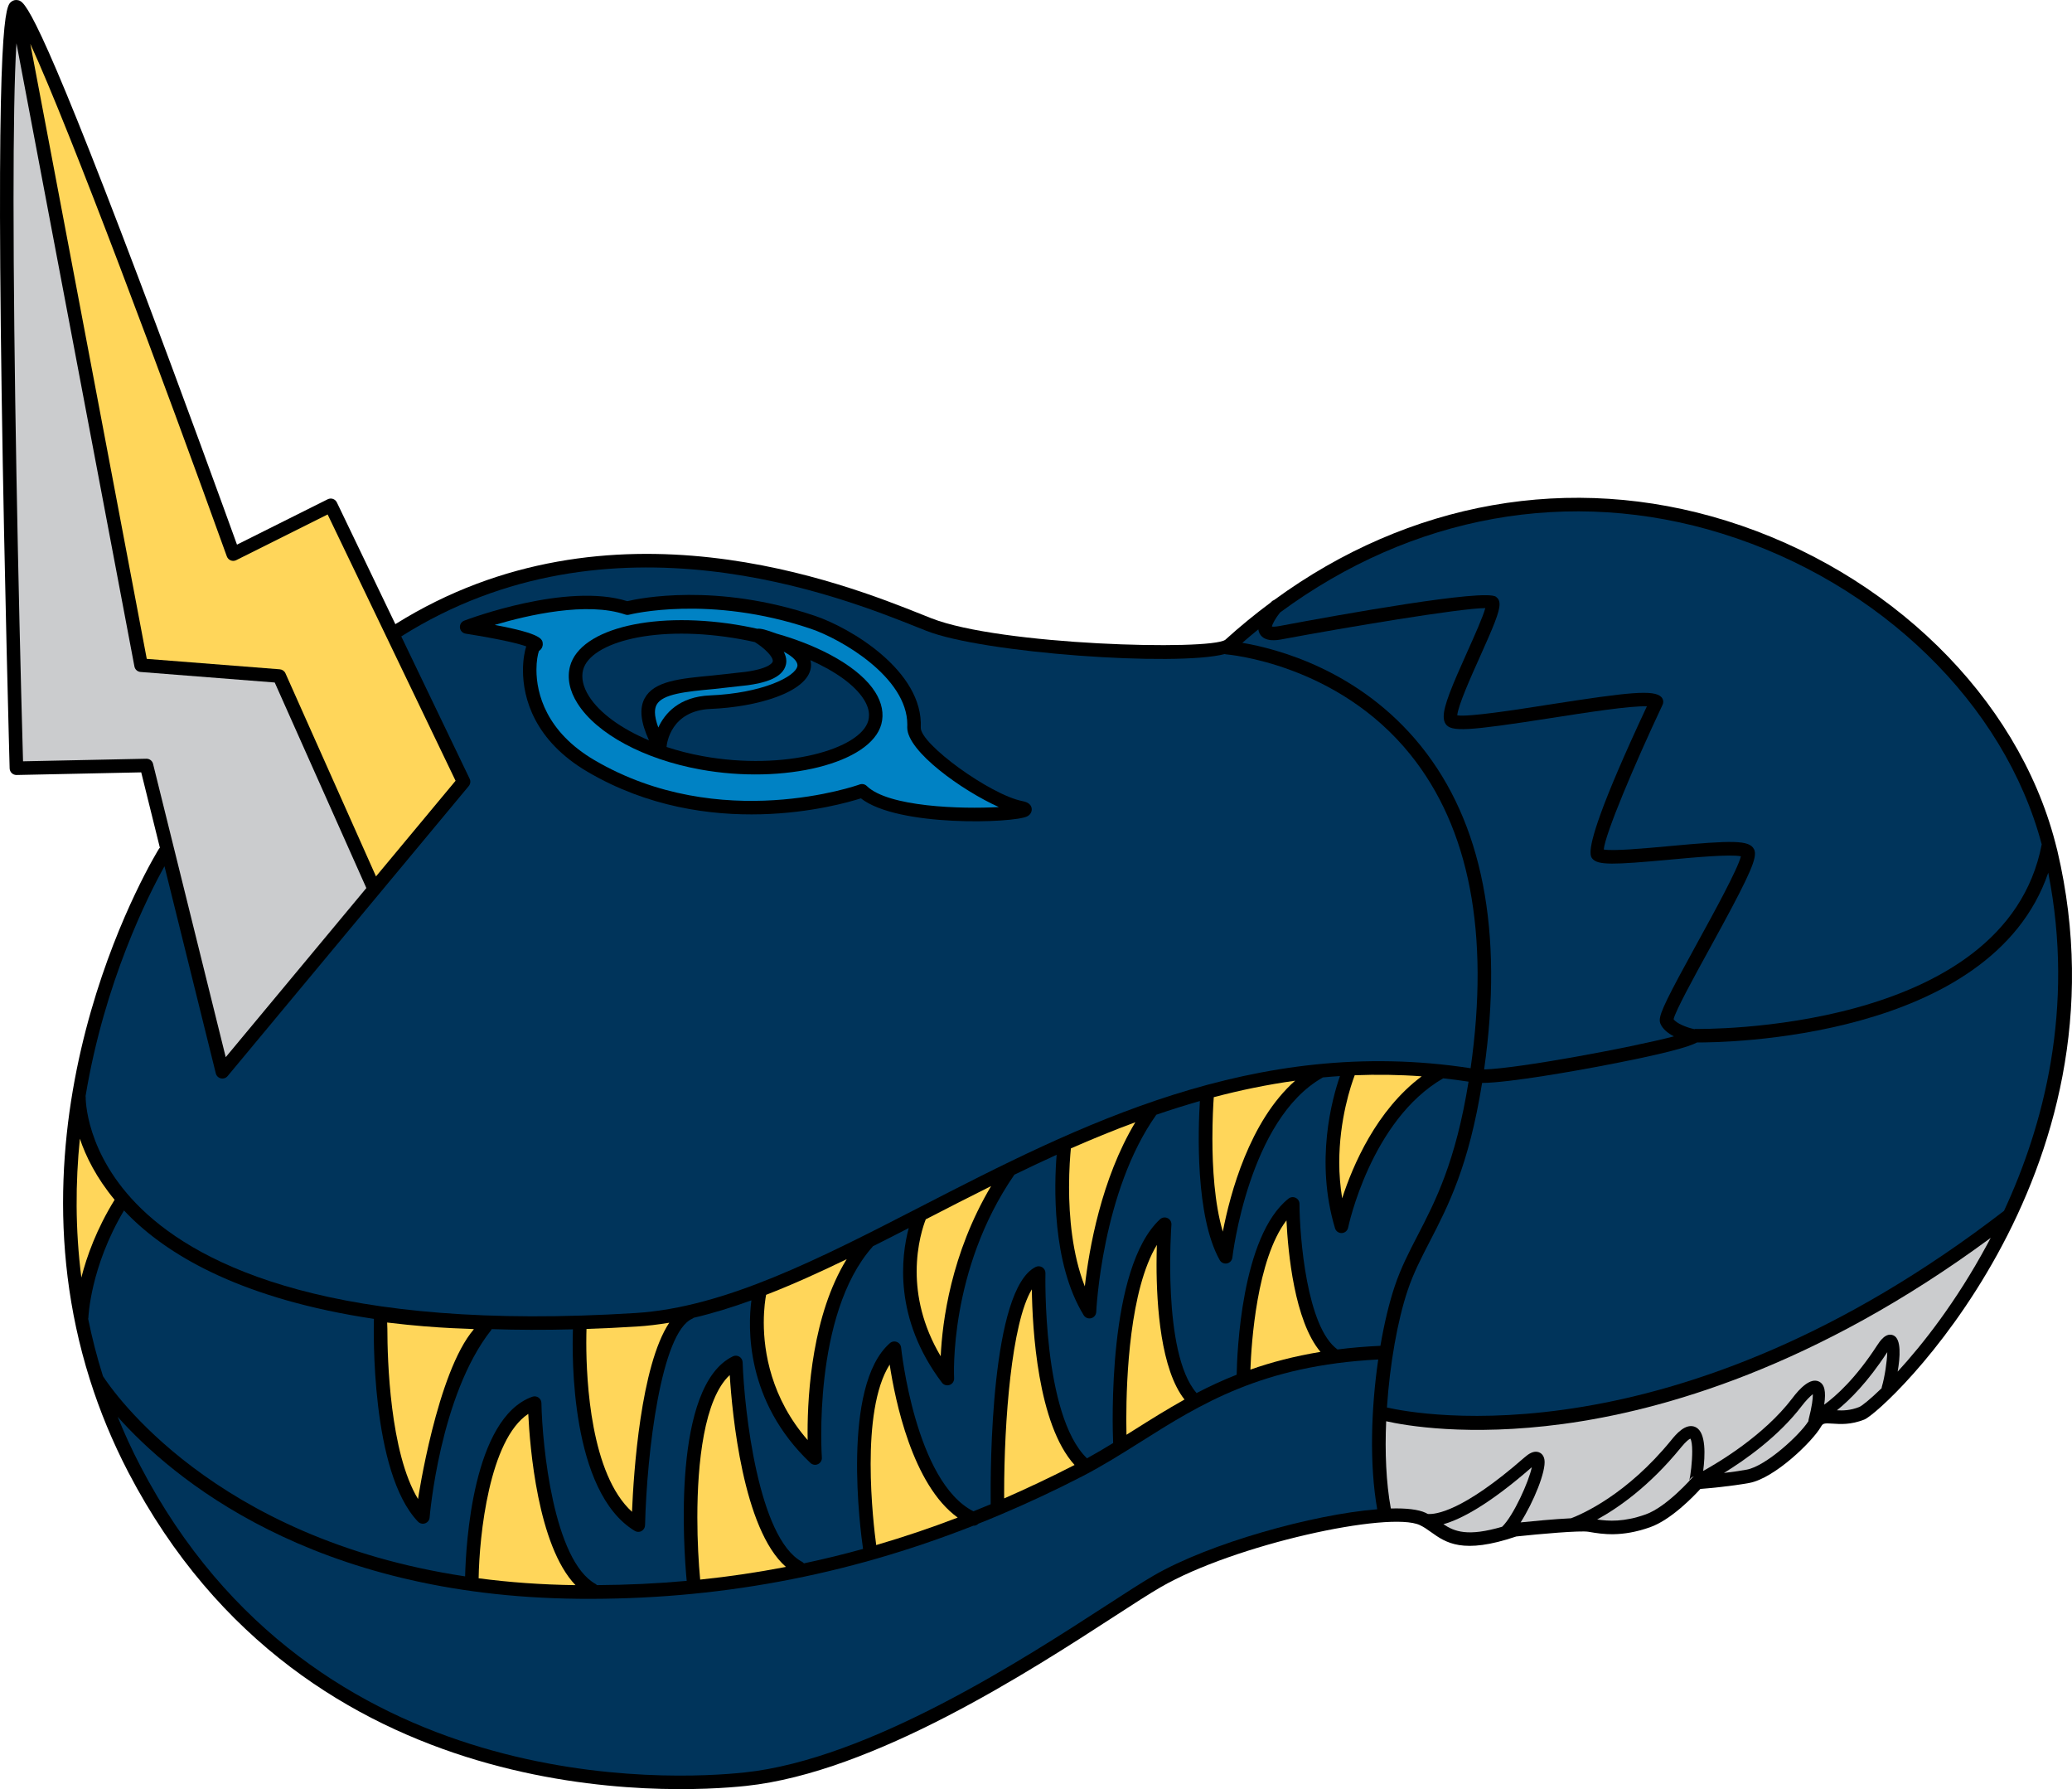 <?xml version="1.0" encoding="utf-8"?>
<!-- Generator: Adobe Illustrator 20.1.0, SVG Export Plug-In . SVG Version: 6.00 Build 0)  -->
<svg version="1.1" id="Layer_1" xmlns="http://www.w3.org/2000/svg" xmlns:xlink="http://www.w3.org/1999/xlink" x="0px" y="0px"
	 viewBox="0 0 158.595 136.909" style="enable-background:new 0 0 158.595 136.909;" xml:space="preserve">
<g>
	<g>
		<path d="M157.474,65.096c-0.049-0.201-0.103-0.397-0.154-0.598
			c-0.004-0.013-0.006-0.027-0.01-0.039c-2.9-11.118-12.708-20.735-25.182-24.614
			c-11.905-3.702-24.28-1.476-34.605,6.069c-0.08,0.029-0.152,0.072-0.213,0.139
			c-0.011,0.014-0.025,0.031-0.041,0.047c-1.188,0.883-2.354,1.833-3.485,2.86
			c-1.201,0.841-17.231,0.424-22.493-1.648l-0.665-0.265
			c-5.942-2.374-23.943-9.565-40.365,0.715l-4.477-9.317
			c-0.06-0.126-0.168-0.221-0.3-0.268c-0.131-0.044-0.274-0.034-0.4,0.028
			c0,0-6.043,3.021-6.945,3.472c-0.819-2.268-4.087-11.287-7.478-20.252
			C2.684,0.338,1.87,0.136,1.384,0.015c-0.003,0-0.007,0-0.011,0
			c-0.006-0.002-0.012-0.002-0.021-0.003c-0.171-0.034-0.349,0.007-0.489,0.121
			c-0.406,0.327-1.163,0.934-0.737,29.995c0.208,14.249,0.61,28.531,0.612,28.673
			c0.01,0.284,0.245,0.509,0.53,0.504c0,0,8.781-0.184,9.541-0.202
			c0.062,0.248,0.65,2.625,1.429,5.769c-0.02,0.022-0.047,0.041-0.062,0.065
			c-0.135,0.213-11.996,19.4-5.302,40.615c0.003,0.027,0.017,0.051,0.024,0.076
			c0.74,2.333,1.704,4.691,2.933,7.051c13.651,26.16,41.774,24.568,47.274,23.984
			c9.78-1.037,21.751-8.797,28.183-12.967c1.5-0.973,2.687-1.742,3.549-2.24
			c5.659-3.279,17.518-5.846,19.843-4.75c0.306,0.145,0.573,0.332,0.857,0.537
			c1.135,0.809,2.421,1.721,6.521,0.332c1.822-0.195,4.891-0.465,5.515-0.361l0.094,0.016
			c0.973,0.164,2.444,0.412,4.634-0.363c1.615-0.57,3.35-2.381,3.848-2.929
			c0.578-0.045,2.294-0.195,3.735-0.456c1.957-0.356,4.864-3.2,5.491-4.297
			c0.151-0.268,0.236-0.29,0.902-0.245c0.583,0.041,1.384,0.095,2.413-0.308
			C144.257,108.02,163.355,90.055,157.474,65.096z"/>
		<path style="fill:#00345B;" d="M97.982,46.867c10.09-7.441,22.198-9.655,33.838-6.032
			c12.1,3.762,21.613,13.045,24.457,23.78c-2.789,14.513-26.269,14.125-26.507,14.122
			c-0.026-0.002-0.06,0.01-0.089,0.019c-0.011-0.004-0.016-0.008-0.023-0.01
			c-0.555-0.117-1.353-0.438-1.558-0.756c0.146-0.639,1.575-3.249,2.744-5.375
			c2.666-4.854,3.485-6.518,3.485-7.289c0-0.138-0.027-0.248-0.074-0.342
			c-0.355-0.707-1.634-0.687-6.531-0.233c-1.831,0.169-4.268,0.39-4.971,0.254
			c0.117-1.204,2.315-6.428,4.506-11.079c0.033-0.072,0.049-0.146,0.049-0.222
			c0-0.135-0.051-0.268-0.149-0.367c-0.573-0.572-2.437-0.38-8.551,0.574
			c-2.633,0.413-6.171,0.964-7.066,0.83c0.045-0.721,1.083-3.035,1.724-4.46
			c1.052-2.343,1.512-3.44,1.512-4.038c0-0.273-0.095-0.442-0.273-0.576
			c-0.84-0.628-11.879,1.356-16.585,2.24c-0.32,0.059-0.48,0.052-0.564,0.038
			C97.391,47.73,97.658,47.268,97.982,46.867z"/>
		<path style="fill:#00345B;" d="M96.315,48.161c0.016,0.117,0.049,0.229,0.107,0.337
			c0.385,0.67,1.365,0.487,1.686,0.426c4.846-0.907,13.666-2.384,15.58-2.391
			c-0.177,0.668-0.853,2.174-1.369,3.323c-1.199,2.669-1.816,4.143-1.816,4.975
			c0,0.233,0.049,0.417,0.145,0.562c0.42,0.625,1.632,0.559,8.121-0.454
			c2.603-0.407,6.029-0.942,7.287-0.888c-3.671,7.841-4.314,10.321-4.314,11.175
			c0,0.305,0.081,0.405,0.132,0.47c0.418,0.521,1.575,0.489,5.947,0.085
			c1.893-0.174,4.648-0.425,5.431-0.254c-0.227,0.952-2.061,4.303-3.318,6.59
			c-2.277,4.146-2.893,5.372-2.893,5.957c0,0.097,0.02,0.175,0.045,0.247
			c0.178,0.435,0.599,0.756,1.039,0.984c-3.33,0.867-11.915,2.463-14.527,2.531
			c1.497-10.577-0.13-18.906-4.843-24.754c-4.699-5.826-11.055-7.453-13.668-7.891
			C95.493,48.838,95.901,48.498,96.315,48.161z"/>
		<path style="fill:#FFD65A;" d="M17.362,42.577c0.051,0.139,0.159,0.25,0.296,0.305
			c0.138,0.056,0.291,0.049,0.425-0.018c0,0,6.169-3.084,6.995-3.496
			c0.431,0.893,9.518,19.809,9.792,20.378c-0.163,0.195-2.854,3.43-6.09,7.32l-6.931-15.544
			c-0.077-0.172-0.244-0.29-0.433-0.305c0,0-9.45-0.741-10.182-0.798
			c-0.126-0.654-6.905-36.471-8.912-47.063C5.397,10.037,12.541,29.179,17.362,42.577z"/>
		<path style="fill:#CBCCCE;" d="M11.716,58.454c-0.057-0.236-0.271-0.398-0.514-0.394
			c0,0-8.513,0.178-9.439,0.198c-0.377-13.41-0.727-30.827-0.727-42.964
			c0-5.238,0.065-9.471,0.223-11.983l9.03,47.69c0.044,0.23,0.236,0.403,0.47,0.42
			c0,0,9.69,0.761,10.269,0.806c0.227,0.511,6.247,14.009,7.013,15.729
			c-4.65,5.59-10.081,12.121-10.764,12.941C16.825,79.07,11.716,58.454,11.716,58.454z"/>
		<path style="fill:#00345B;" d="M12.59,66.289c1.678,6.763,3.929,15.851,3.929,15.851
			c0.046,0.188,0.196,0.337,0.388,0.379c0.189,0.045,0.389-0.022,0.514-0.172l18.456-22.193
			c0.131-0.158,0.161-0.374,0.073-0.557l-5.237-10.897
			c16.003-10.092,33.696-3.024,39.531-0.691l0.669,0.266
			c4.356,1.715,19.135,2.749,22.832,1.774c0.029,0.006,0.054,0.021,0.083,0.022
			c0.085,0.007,8.497,0.676,14.127,7.674c4.527,5.622,6.076,13.699,4.608,23.999
			c-16.525-2.551-30.104,4.428-42.098,10.598c-7.705,3.961-14.979,7.703-21.795,8.132
			c-22.972,1.444-33.262-3.538-37.848-7.974c-4.339-4.197-4.265-8.521-4.264-8.564
			c0.001-0.021-0.009-0.039-0.009-0.061C8.002,75.113,11.359,68.496,12.59,66.289z"/>
		<path style="fill:#00345B;" d="M105.415,115.492c-4.918,0.396-12.833,2.596-17.099,5.068
			c-0.885,0.512-2.079,1.285-3.594,2.266c-6.357,4.123-18.193,11.793-27.727,12.807
			c-5.383,0.572-32.905,2.131-46.244-23.433c-0.659-1.262-1.235-2.525-1.745-3.782
			c4.133,4.638,14.832,13.735,35.296,13.926c10.472,0.098,20.424-1.746,30.196-5.592
			c0.149,0.008,0.29-0.049,0.394-0.156c0.541-0.215,1.081-0.435,1.62-0.664
			c0.029-0.012,0.056-0.021,0.08-0.033c2.092-0.887,4.177-1.859,6.258-2.932
			c1.561-0.807,2.982-1.702,4.486-2.649c4.546-2.867,9.247-5.827,18.157-6.287
			C104.944,107.793,104.81,112.072,105.415,115.492z"/>
		<path style="fill:#00345B;" d="M102.376,103.265c-2.355-1.684-2.899-8.608-2.911-11.14
			c0-0.199-0.115-0.38-0.294-0.465c-0.18-0.086-0.389-0.064-0.545,0.061
			c-3.626,2.868-3.941,11.926-3.969,13.475c-1.095,0.432-2.11,0.905-3.074,1.408
			c-0.007-0.012-0.011-0.025-0.021-0.037c-2.627-3.064-1.905-12.746-1.9-12.845
			c0.018-0.21-0.098-0.413-0.29-0.507c-0.192-0.092-0.42-0.059-0.579,0.084
			c-4.048,3.74-3.641,15.906-3.591,17.126c-0.662,0.405-1.325,0.798-2.002,1.171
			c-3.426-3.315-3.183-14.057-3.18-14.166c0.005-0.183-0.086-0.354-0.24-0.452
			c-0.154-0.097-0.348-0.107-0.511-0.026c-3.436,1.718-3.47,15.373-3.441,18.158
			c-0.44,0.186-0.88,0.363-1.321,0.539c-4.451-2.264-5.524-12.425-5.534-12.529
			c-0.02-0.192-0.146-0.359-0.326-0.43c-0.18-0.071-0.385-0.037-0.532,0.091
			c-3.746,3.277-2.249,14.411-2.055,15.746c-1.502,0.418-3.011,0.783-4.526,1.105
			c-0.04-0.047-0.086-0.088-0.144-0.119c-3.355-1.797-4.421-11.632-4.548-15.271
			c-0.008-0.176-0.102-0.335-0.25-0.426c-0.152-0.09-0.338-0.1-0.494-0.025
			c-4.668,2.26-3.773,14.646-3.537,17.181c-2.254,0.205-4.543,0.313-6.869,0.326
			c-0.03-0.029-0.06-0.061-0.098-0.084c-3.229-1.791-4.09-10.608-4.153-13.855
			c-0.003-0.164-0.087-0.32-0.223-0.414c-0.137-0.096-0.312-0.119-0.469-0.064
			c-4.572,1.623-5.09,11.354-5.148,13.747c-19.331-2.912-27.046-14.275-27.721-15.324
			c-0.467-1.475-0.839-2.941-1.134-4.391c0.005-0.025,0.017-0.049,0.018-0.078
			c0.001-0.037,0.142-3.869,2.727-8.208c0.183,0.194,0.371,0.39,0.573,0.584
			c3.076,2.991,8.62,6.223,18.556,7.713c-0.024,0.804-0.255,11.731,3.372,15.514
			c0.142,0.148,0.357,0.201,0.55,0.131c0.192-0.068,0.326-0.244,0.342-0.447
			c0.009-0.094,0.773-9.355,4.712-14.341c0.018-0.021,0.024-0.049,0.037-0.072
			c1.949,0.063,4.018,0.072,6.22,0.016c-0.071,1.958-0.204,12.432,4.734,15.423
			c0.158,0.096,0.356,0.102,0.518,0.012c0.161-0.09,0.265-0.258,0.269-0.443
			c0.134-5.56,1.23-14.769,3.615-15.806c0.039-0.016,0.068-0.045,0.1-0.069
			c1.461-0.343,2.936-0.796,4.425-1.337c-0.265,2.014-0.483,7.707,4.518,12.444
			c0.156,0.146,0.386,0.185,0.58,0.091c0.192-0.091,0.311-0.292,0.294-0.506
			c-0.007-0.109-0.743-10.906,3.875-16.121c0.011-0.012,0.014-0.026,0.025-0.041
			c0.91-0.455,1.826-0.923,2.749-1.397c-0.578,2.168-1.176,6.91,2.543,11.828
			c0.137,0.184,0.38,0.253,0.593,0.174c0.216-0.078,0.353-0.289,0.338-0.518
			c-0.005-0.082-0.427-8.264,4.613-15.568c1.067-0.516,2.143-1.028,3.236-1.525
			c-0.185,2.275-0.385,8.271,2.07,12.277c0.118,0.193,0.352,0.287,0.572,0.23
			c0.221-0.056,0.378-0.252,0.388-0.481c0.003-0.092,0.431-9.232,4.601-15.09
			c1.098-0.377,2.208-0.727,3.333-1.049c-0.137,2.211-0.362,8.816,1.517,12.172
			c0.111,0.196,0.335,0.299,0.555,0.255c0.222-0.046,0.388-0.226,0.414-0.45
			c0.012-0.106,1.245-10.576,6.895-13.762c0.01-0.004,0.015-0.014,0.023-0.02
			c0.436-0.041,0.877-0.078,1.317-0.105c-0.603,1.736-1.922,6.502-0.379,11.643
			c0.066,0.23,0.282,0.382,0.52,0.371c0.236-0.01,0.436-0.182,0.484-0.415
			c0.016-0.083,1.74-8.233,7.278-11.425c0.642,0.069,1.288,0.155,1.94,0.255
			c-0.986,6.134-2.528,9.122-3.895,11.763c-0.662,1.281-1.288,2.488-1.762,3.91
			c-0.426,1.275-0.799,2.84-1.09,4.541C104.499,103.038,103.406,103.133,102.376,103.265z"/>
		<path style="fill:#CBCCCE;" d="M152.071,95.287c-2.346,4.337-4.905,7.592-6.821,9.674
			c0.192-1.105,0.295-2.488-0.314-2.77c-0.587-0.27-1.057,0.455-1.258,0.763
			c-1.65,2.542-3.154,3.882-4.05,4.534c0.153-1.037,0.021-1.565-0.406-1.77
			c-0.651-0.313-1.466,0.522-2.034,1.28c-2.166,2.849-5.655,4.917-6.824,5.562
			c0.15-1.15,0.24-2.942-0.568-3.346c-0.762-0.381-1.552,0.592-1.851,0.961
			c-3.439,4.232-6.902,5.71-7.693,6.007c-1.299,0.062-3.007,0.229-3.86,0.316
			c0.984-1.539,1.962-3.924,1.824-4.794c-0.062-0.387-0.297-0.525-0.433-0.576
			c-0.4-0.144-0.799,0.139-1.1,0.402c-4.752,4.16-6.826,4.371-7.398,4.322
			c-0.053-0.029-0.104-0.059-0.16-0.084c-0.564-0.264-1.494-0.367-2.668-0.334
			c-0.363-1.984-0.459-4.319-0.356-6.676c1.446,0.325,6.273,1.188,13.546,0.208
			c7.586-1.022,19.302-4.341,32.726-14.241C152.27,94.916,152.169,95.105,152.071,95.287z"/>
		<path style="fill:#00345B;" d="M106.159,107.705c0.223-3.365,0.819-6.666,1.576-8.934
			c0.447-1.344,1.057-2.519,1.699-3.762c1.407-2.721,2.996-5.801,4.008-12.139
			c2.143-0.014,7.522-1,8.68-1.216c5.411-1.016,7.169-1.558,7.773-1.882
			c1.889,0.012,22.5-0.173,26.882-12.989c2.06,10.426-0.398,19.45-3.386,25.875
			C128.268,112.012,108.459,108.234,106.159,107.705z"/>
		<path style="fill:#FFD65A;" d="M31.997,114.71c-2.154-3.554-2.347-10.683-2.347-13.029
			c0-0.274-0.02-0.349-0.018-0.478c4.252,0.518,6.696,0.453,6.638,0.518
			C33.443,104.996,31.997,114.71,31.997,114.71z"/>
		<path style="fill:#FFD65A;" d="M108.821,82.363c-3.465,2.581-5.277,6.822-6.089,9.335
			c-0.149-0.938-0.223-1.853-0.223-2.722c0-3.314,0.901-5.951,1.184-6.695
			C105.371,82.213,107.081,82.236,108.821,82.363z"/>
		<path style="fill:#FFD65A;" d="M99.133,82.698c-3.492,3.087-4.976,8.649-5.536,11.55
			c-0.639-2.151-0.798-4.934-0.798-7.115c0-1.445,0.066-2.621,0.105-3.174
			C94.932,83.424,97.008,82.994,99.133,82.698z"/>
		<path style="fill:#FFD65A;" d="M86.902,85.877c-2.618,4.351-3.549,9.744-3.867,12.562
			c-0.971-2.475-1.207-5.393-1.207-7.584c0-1.389,0.09-2.48,0.139-2.975
			C83.581,87.171,85.226,86.496,86.902,85.877z"/>
		<path style="fill:#FFD65A;" d="M70.861,93.305c0.026-0.012,0.053-0.026,0.078-0.039
			c1.61-0.828,3.25-1.672,4.923-2.504c-3.076,5.174-3.738,10.396-3.858,13.025
			c-1.418-2.388-1.84-4.66-1.84-6.484C70.164,95.236,70.688,93.744,70.861,93.305z"/>
		<path style="fill:#FFD65A;" d="M61.82,110.199c-2.804-3.213-3.359-6.764-3.359-8.99
			c0-1.111,0.132-1.883,0.178-2.125c2.027-0.785,4.081-1.715,6.168-2.727
			c-2.616,4.241-2.993,10.203-2.993,13.271C61.814,109.839,61.817,110.019,61.82,110.199z"/>
		<path style="fill:#FFD65A;" d="M44.892,101.694c1.243-0.04,2.52-0.101,3.843-0.184
			c0.825-0.051,1.656-0.152,2.491-0.292c-2.188,3.306-2.727,11.464-2.851,14.469
			c-3.157-2.866-3.499-10.022-3.499-12.942C44.876,102.269,44.885,101.91,44.892,101.694z"/>
		<path style="fill:#FFD65A;" d="M6.112,87.135c0.453,1.343,1.254,2.981,2.66,4.677
			c-1.382,2.236-2.133,4.335-2.545,5.948C5.752,94.047,5.777,90.468,6.112,87.135z"/>
		<path style="fill:#FFD65A;" d="M36.636,120.775c0.051-3.272,0.814-10.609,3.799-12.582
			c0.12,2.502,0.717,10.084,3.615,13.107C41.415,121.265,38.945,121.08,36.636,120.775z"/>
		<path style="fill:#FFD65A;" d="M53.376,116.117c0-4.167,0.515-9.065,2.48-10.895
			c0.184,2.927,1.005,11.803,4.301,14.682c-2.166,0.418-4.35,0.742-6.564,0.971
			C53.475,119.652,53.376,117.956,53.376,116.117z"/>
		<path style="fill:#FFD65A;" d="M66.641,112.027c0-2.8,0.322-5.824,1.457-7.607
			c0.411,2.709,1.735,9.209,5.207,11.709c-2.076,0.797-4.152,1.494-6.239,2.103
			C66.958,117.431,66.641,114.855,66.641,112.027z"/>
		<path style="fill:#FFD65A;" d="M76.859,114.227c0-5.425,0.562-13,2.12-15.562
			c0.041,2.973,0.435,10.325,3.271,13.439c-1.802,0.927-3.597,1.773-5.389,2.558
			C76.859,114.519,76.859,114.376,76.859,114.227z"/>
		<path style="fill:#FFD65A;" d="M90.665,107.096c-1.357,0.756-2.625,1.552-3.88,2.343
			c-0.19,0.12-0.375,0.235-0.562,0.353c-0.008-0.301-0.014-0.686-0.014-1.148
			c0-3.232,0.269-9.957,2.339-13.379c-0.012,0.435-0.024,0.93-0.024,1.482
			C88.524,99.96,88.857,104.807,90.665,107.096z"/>
		<path style="fill:#FFD65A;" d="M95.708,104.805c0.073-2.006,0.485-8.439,2.76-11.418
			c0.118,2.424,0.604,7.697,2.605,10.062C99.069,103.779,97.304,104.244,95.708,104.805z"/>
		<path style="fill:#CBCCCE;" d="M114.978,116.83c-2.632,0.775-3.648,0.373-4.497-0.193
			c1.318-0.369,3.452-1.469,6.768-4.363C117.02,113.378,115.848,115.982,114.978,116.83z"/>
		<path style="fill:#CBCCCE;" d="M129.51,113.098c-0.021,0.021-1.942,2.224-3.556,2.792
			c-1.662,0.588-2.822,0.516-3.704,0.385c1.602-0.877,3.999-2.539,6.417-5.512
			c0.397-0.485,0.621-0.634,0.713-0.677c0.104,0.156,0.145,0.527,0.145,0.984
			c0,0.787-0.117,1.797-0.23,2.254c0.047-0.182,0.191-0.31,0.367-0.343
			C129.605,113.011,129.55,113.05,129.51,113.098z"/>
		<path style="fill:#CBCCCE;" d="M138.431,108.643c-0.01,0.039-0.014,0.076-0.014,0.115
			c-0.674,1.065-3.256,3.435-4.72,3.703c-0.559,0.101-1.173,0.188-1.743,0.254
			c1.637-1.004,4.193-2.807,5.977-5.154c0.267-0.351,0.601-0.7,0.822-0.871
			c0.001,0.021,0.005,0.029,0.005,0.058C138.759,107.027,138.703,107.582,138.431,108.643z"/>
		<path style="fill:#CBCCCE;" d="M144.036,106.136c-0.007,0.03-0.01,0.062-0.013,0.093
			c-0.9,0.877-1.526,1.363-1.711,1.438c-0.689,0.27-1.232,0.279-1.711,0.254
			c0.98-0.789,2.361-2.155,3.855-4.451C144.438,104.174,144.265,105.357,144.036,106.136z"/>
	</g>
	<g>
		<path d="M78.24,61.298c-2.452-0.485-7.819-4.374-7.762-5.624
			c0.199-4.324-5.365-7.624-8.092-8.545c-7.578-2.56-13.451-1.345-14.372-1.125
			c-4.639-1.456-12.155,1.364-12.478,1.489c-0.203,0.077-0.334,0.27-0.334,0.485
			c0,0.018,0.002,0.035,0.003,0.051c0.024,0.235,0.202,0.423,0.434,0.46
			c2.922,0.463,4.133,0.793,4.64,0.973c-0.125,0.385-0.249,1.027-0.249,1.834
			c0,2.134,0.875,5.379,4.947,7.767c9.237,5.416,19.233,2.57,20.917,2.028
			c2.833,2.215,11.698,1.9,12.725,1.382c0.297-0.15,0.373-0.412,0.348-0.606
			C78.905,61.432,78.439,61.339,78.24,61.298z"/>
		<path style="fill:#0082C4;" d="M66.345,60.146c-0.143-0.139-0.353-0.186-0.541-0.118
			c-0.105,0.04-10.659,3.793-20.301-1.858c-3.704-2.171-4.443-5.105-4.443-6.916
			c0-0.67,0.1-1.173,0.191-1.439c0.265-0.168,0.293-0.428,0.293-0.504
			c0-0.004,0-0.007,0-0.01c-0.008-0.377-0.025-0.796-3.679-1.481
			c2.558-0.758,7.059-1.795,9.994-0.794c0.094,0.033,0.2,0.038,0.298,0.012
			c0.06-0.016,6.125-1.551,13.898,1.075c2.346,0.792,7.392,3.719,7.392,7.335
			c0,0.06-0.002,0.12-0.004,0.178c-0,0.019-0,0.035-0,0.054
			c0,1.815,4.18,4.807,7.009,6.079C73.568,61.922,67.994,61.754,66.345,60.146z"/>
		<path d="M59.394,48.472c-0.751-0.28-1.166-0.394-1.435-0.358
			c-0.342-0.076-0.686-0.148-1.038-0.213c-6.663-1.214-12.501,0.14-13.289,3.081
			c-0.238,0.894-0.043,1.879,0.572,2.846c1.472,2.329,5.068,4.265,9.383,5.053
			c6.457,1.177,13.07-0.478,13.874-3.469c0,0,0,0,0-0.001c0.21-0.787,0.046-1.635-0.474-2.456
			C65.841,51.144,62.982,49.486,59.394,48.472z"/>
		<path style="fill:#0082C4;" d="M50.131,54.504c0-0.227,0.043-0.416,0.127-0.573
			c0.446-0.836,2.268-1.008,4.373-1.205l2.606-0.291c1.15-0.161,2.703-0.508,2.927-1.613
			c0.015-0.081,0.023-0.163,0.023-0.242c0-0.248-0.083-0.485-0.2-0.712
			c0.76,0.402,1.052,0.774,1.052,1.036c0,0.02-0,0.038-0.003,0.055
			c-0.137,0.833-2.742,2.093-6.68,2.255c-2.386,0.099-3.472,1.385-3.968,2.456
			C50.223,55.214,50.131,54.822,50.131,54.504z"/>
		<path style="fill:#00345B;" d="M45.08,53.275c-0.453-0.718-0.607-1.417-0.444-2.025
			c0.559-2.088,5.554-3.52,12.101-2.329c0.352,0.063,0.697,0.137,1.04,0.215
			c0.711,0.436,1.439,1.136,1.37,1.481c-0.011,0.053-0.157,0.521-2.054,0.792l-2.557,0.282
			c-2.505,0.236-4.48,0.421-5.194,1.749c-0.414,0.775-0.308,1.811,0.333,3.215
			C47.561,55.766,45.901,54.573,45.08,53.275z"/>
		<path style="fill:#00345B;" d="M66.462,55.143c-0.585,2.17-6.375,3.869-12.688,2.717
			c-0.959-0.174-1.885-0.412-2.756-0.7c0.022-0.274,0.324-2.784,3.379-2.911
			c3.579-0.147,7.358-1.268,7.662-3.124c0.035-0.207,0.023-0.411-0.029-0.607
			c1.925,0.857,3.397,1.908,4.082,2.992c0.27,0.421,0.404,0.829,0.404,1.215
			C66.516,54.867,66.496,55.006,66.462,55.143z"/>
	</g>
</g>
</svg>

